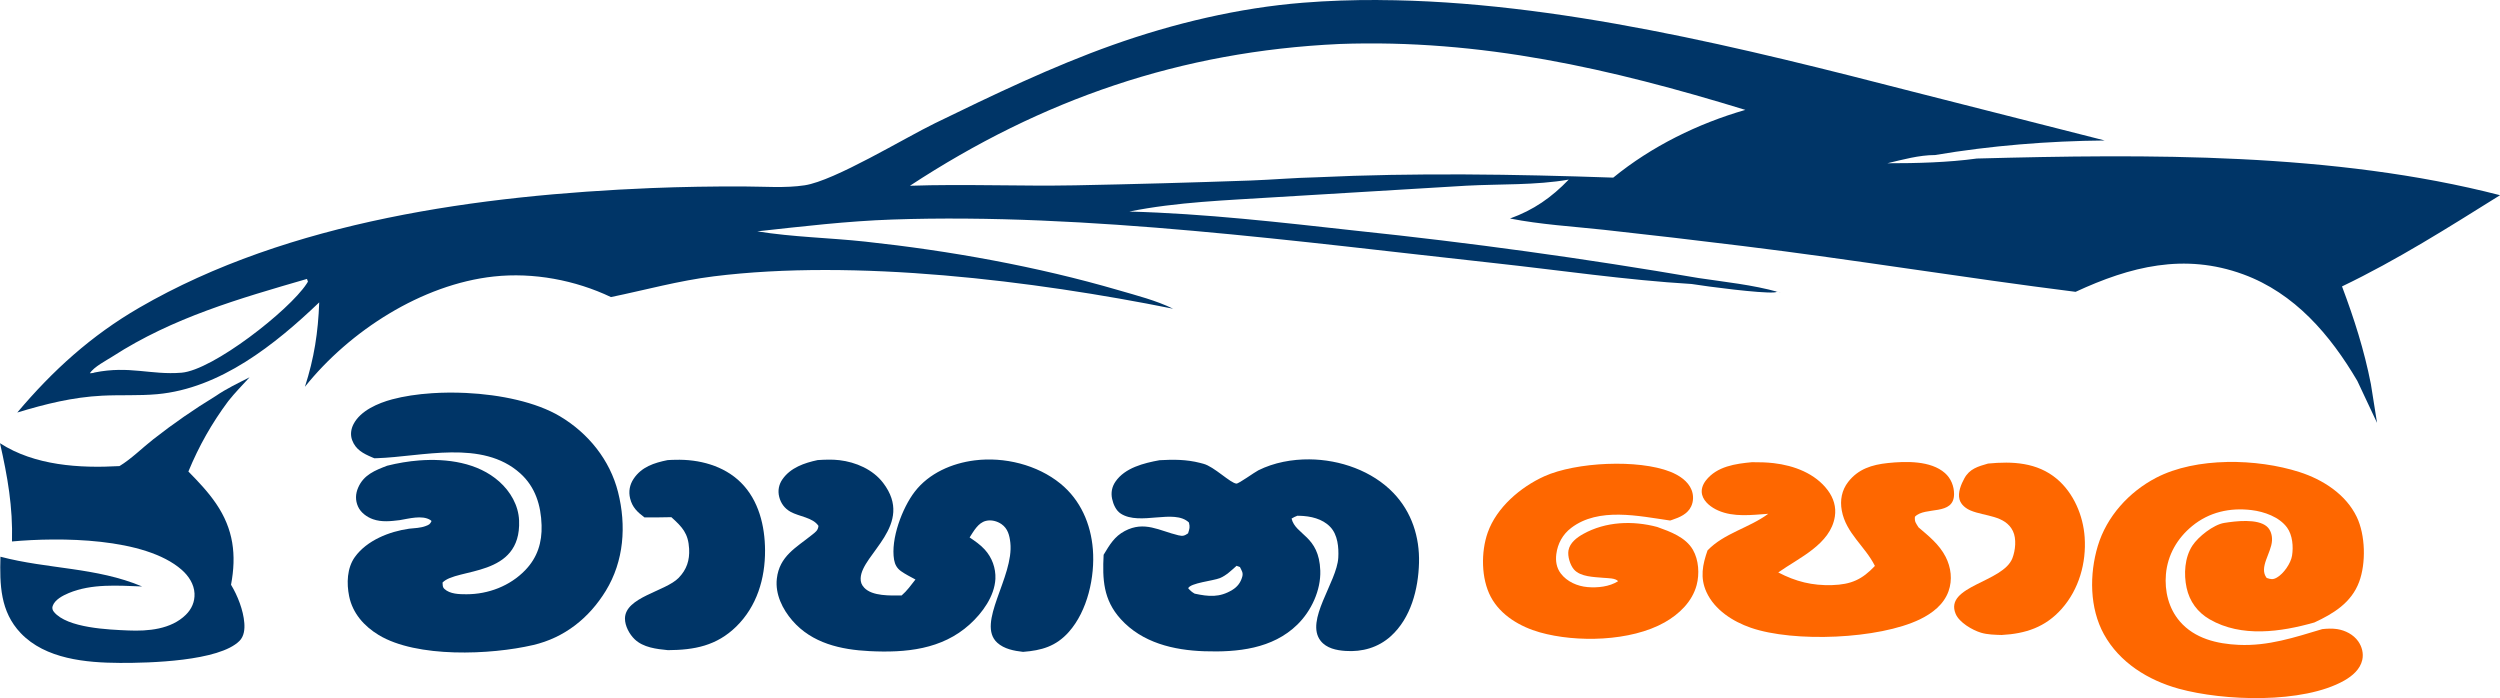 <?xml version="1.0" encoding="UTF-8" standalone="no"?>
<svg
   width="200"
   height="55.851"
   viewBox="0 0 200 55.851"
   version="1.1"
   id="svg28"
   xmlns="http://www.w3.org/2000/svg"
   xmlns:svg="http://www.w3.org/2000/svg">
  <defs
     id="defs7">
    <linearGradient
       id="gradient_0"
       gradientUnits="userSpaceOnUse"
       x1="134.616"
       y1="262.459"
       x2="157.472"
       y2="272.315">
      <stop
         offset="0"
         stop-color="#E2F0FF"
         id="stop6" />
      <stop
         offset="1"
         stop-color="white"
         id="stop7" />
    </linearGradient>
  </defs>
  <g
     id="g1"
     transform="translate(-55.4,181)">
    <path
       id="path28"
       d="m 165.672,-181 c -2.031,-0.009 -4.041,0.059 -6.022,0.217 -5.156,0.41 -10.374,1.654 -15.244,3.386 -4.829,1.719 -9.579,4.002 -14.185,6.244 -2.491,1.212 -8.052,4.609 -10.44,4.976 -1.546,0.238 -3.27,0.098 -4.836,0.094 -2.487,-0.012 -4.974,0.03 -7.458,0.129 -13.654,0.568 -28.952,2.613 -40.948,9.572 -3.841,2.228 -6.905,5.005 -9.757,8.384 2.25,-0.683 4.422,-1.226 6.786,-1.347 1.462,-0.075 2.942,0.013 4.398,-0.119 5.049,-0.455 9.451,-3.981 12.971,-7.346 -0.085,2.392 -0.404,4.468 -1.144,6.754 3.564,-4.465 9.363,-8.205 15.118,-8.825 3.16,-0.341 6.5,0.285 9.365,1.647 2.751,-0.568 5.418,-1.31 8.214,-1.658 11.335,-1.412 25.578,0.34 36.76,2.591 -1.373,-0.671 -2.91,-1.057 -4.374,-1.485 -6.538,-1.906 -13.493,-3.154 -20.265,-3.885 -2.856,-0.308 -5.801,-0.36 -8.63,-0.821 3.585,-0.392 7.192,-0.822 10.8,-0.945 15.599,-0.536 32.627,1.79 48.183,3.487 5.232,0.571 10.517,1.355 15.764,1.67 1.277,0.206 5.529,0.76 6.603,0.674 0.129,-0.01 0.173,-0.026 0.186,-0.038 l 0.001,-0.001 v -0.001 l 10e-4,-0.001 v -0.001 h 0.001 v -10e-4 -0.001 -0.001 -0.001 c -1e-4,-4.6e-4 -0.001,-0.003 -0.001,-0.003 -10e-4,-0.003 -0.002,-0.005 -0.003,-0.007 l -0.001,-0.001 v -0.001 -0.001 h 0.001 0.001 0.001 c 0.011,5.6e-4 0.059,0.011 0.158,0.03 -2.058,-0.583 -4.288,-0.806 -6.395,-1.123 -9.085,-1.561 -18.219,-2.823 -27.387,-3.784 -6.017,-0.665 -12.097,-1.372 -18.15,-1.534 3.813,-0.772 7.848,-0.902 11.725,-1.15 l 15.24,-0.918 c 2.689,-0.144 5.544,-0.027 8.189,-0.488 -1.38,1.435 -2.813,2.435 -4.698,3.113 2.456,0.485 5.023,0.634 7.511,0.903 3.721,0.408 7.439,0.842 11.154,1.302 8.881,1.087 17.711,2.547 26.583,3.661 4.371,-2.026 8.692,-3.128 13.41,-1.401 4.119,1.509 6.962,4.842 9.129,8.528 l 1.577,3.356 -0.493,-3.102 c -0.533,-2.714 -1.338,-5.232 -2.31,-7.815 4.418,-2.119 8.494,-4.707 12.644,-7.297 -13.279,-3.427 -28.23,-3.297 -41.853,-2.934 h -0.001 c -2.299,0.317 -4.841,0.381 -7.163,0.379 1.238,-0.294 2.533,-0.654 3.812,-0.658 4.44,-0.75 9.079,-1.126 13.581,-1.165 l -15.274,-3.883 c -13.398,-3.446 -28.615,-7.29 -42.83,-7.351 z m -3.148,3.52 c 11.394,-0.411 21.717,1.967 32.505,5.271 -3.795,1.093 -7.515,2.923 -10.569,5.419 -7.927,-0.274 -15.821,-0.399 -23.749,-0.026 -1.749,0.037 -3.507,0.193 -5.258,0.257 -4.681,0.165 -9.364,0.294 -14.048,0.386 -4.396,0.083 -8.827,-0.116 -13.211,0.034 10.565,-6.927 21.687,-10.755 34.33,-11.34 z m -82.566,18.793 0.077,0.221 c -0.038,0.06 -0.075,0.121 -0.114,0.181 -1.393,2.12 -7.488,6.9 -10.005,7.102 -2.458,0.197 -4.149,-0.58 -6.946,-0.018 -0.13,0.053 -0.24,0.053 -0.379,0.062 0.311,-0.51 1.312,-1.02 1.833,-1.355 4.823,-3.107 10.092,-4.61 15.534,-6.192 z m 117.754,1.06 c 0.046,0.013 0.092,0.035 0.139,0.028 -0.045,-0.013 -0.093,-0.018 -0.139,-0.028 z"
       style="fill:#003567;fill-opacity:1;stroke-width:1" />
    <path
       id="path29"
       d="m 92.68,-149.564 c -0.926,-0.044 -1.846,-0.037 -2.722,0.021 -1.168,0.077 -2.258,0.242 -3.184,0.49 -1.123,0.302 -2.53,0.899 -3.091,1.98 -0.207,0.397 -0.27,0.853 -0.113,1.28 0.282,0.764 0.886,1.075 1.591,1.377 l 0.186,0.077 h 0.001 l 0.191,-0.004 c 3.636,-0.117 8.435,-1.523 11.478,1.209 1.214,1.089 1.661,2.564 1.71,4.15 0.043,1.391 -0.332,2.583 -1.306,3.596 -1.221,1.269 -2.963,1.931 -4.708,1.929 -0.565,0 -1.316,-0.012 -1.755,-0.423 -0.172,-0.162 -0.132,-0.291 -0.156,-0.511 1.118,-1.195 6.31,-0.383 6.125,-4.966 -0.049,-1.214 -0.694,-2.321 -1.588,-3.116 -1.719,-1.53 -4.191,-1.857 -6.408,-1.69 -0.849,0.064 -1.732,0.215 -2.559,0.423 -0.974,0.375 -1.871,0.723 -2.318,1.75 -0.217,0.498 -0.237,1.01 -0.014,1.512 0.217,0.488 0.705,0.843 1.197,1.018 0.69,0.246 1.433,0.161 2.143,0.073 0.717,-0.116 1.79,-0.424 2.444,-0.013 0.037,0.023 0.068,0.055 0.101,0.083 -0.127,0.27 -0.202,0.299 -0.477,0.404 -0.402,0.153 -0.892,0.168 -1.318,0.211 -1.579,0.223 -3.38,0.932 -4.338,2.263 -0.635,0.883 -0.67,2.106 -0.46,3.14 0.278,1.364 1.196,2.395 2.363,3.102 3.046,1.846 8.963,1.593 12.357,0.802 2.509,-0.584 4.479,-2.16 5.812,-4.337 1.455,-2.377 1.657,-5.218 0.981,-7.898 -0.65,-2.574 -2.382,-4.714 -4.647,-6.063 -1.902,-1.133 -4.741,-1.736 -7.52,-1.869 z m -6.307,5.821 c -0.062,-0.091 -0.123,-0.163 -0.184,-0.222 0.062,0.059 0.122,0.132 0.184,0.222 z"
       style="fill:#003567;fill-opacity:1;stroke-width:1" />
    <path
       id="path30"
       d="m 233.562,-144.042 c -2.042,0.04 -4.064,0.425 -5.675,1.265 -2.17,1.13 -3.956,3.096 -4.664,5.457 -0.677,2.258 -0.663,4.965 0.491,7.059 1.25,2.27 3.545,3.685 5.992,4.359 3.578,0.985 9.923,1.222 13.239,-0.656 0.642,-0.364 1.271,-0.898 1.438,-1.651 0.114,-0.516 -0.023,-1.055 -0.326,-1.485 -0.381,-0.542 -1.034,-0.878 -1.682,-0.978 -0.381,-0.059 -0.81,-0.042 -1.192,0.001 -2.238,0.669 -4.32,1.366 -6.685,1.26 -1.738,-0.078 -3.53,-0.503 -4.713,-1.878 -0.893,-1.037 -1.228,-2.423 -1.111,-3.769 0.134,-1.546 0.904,-2.876 2.094,-3.855 1.359,-1.12 3.031,-1.492 4.762,-1.279 1.005,0.124 2.212,0.545 2.834,1.395 0.441,0.603 0.514,1.533 0.4,2.247 -0.098,0.617 -0.669,1.44 -1.208,1.752 -0.322,0.186 -0.486,0.144 -0.822,0.034 -0.647,-0.833 0.372,-1.991 0.426,-2.985 0.023,-0.409 -0.095,-0.859 -0.417,-1.135 -0.747,-0.64 -2.482,-0.429 -3.401,-0.283 -0.868,0.138 -2.091,1.111 -2.553,1.821 -0.621,0.955 -0.697,2.274 -0.462,3.365 0.237,1.1 0.875,1.967 1.847,2.529 2.545,1.47 5.702,1.011 8.374,0.251 1.524,-0.704 2.961,-1.581 3.581,-3.242 0.562,-1.502 0.505,-3.759 -0.19,-5.203 -0.873,-1.815 -2.717,-2.992 -4.585,-3.59 -1.691,-0.542 -3.752,-0.847 -5.794,-0.807 z"
       style="fill:#fe6700;fill-opacity:1;stroke-width:1" />
    <path
       id="path31"
       d="m 160.159,-144.252 c -1.392,-0.011 -2.833,0.251 -4.086,0.874 -0.302,0.15 -1.576,1.078 -1.757,1.066 -0.48,-0.03 -1.794,-1.367 -2.645,-1.586 l -0.268,-0.071 c -1.086,-0.278 -2.125,-0.278 -3.236,-0.215 -1.251,0.228 -2.774,0.603 -3.535,1.721 -0.281,0.412 -0.367,0.879 -0.264,1.366 0.093,0.439 0.306,0.937 0.696,1.188 1.53,0.987 4.282,-0.413 5.451,0.711 0.094,0.386 0.049,0.479 -0.069,0.865 -0.29,0.199 -0.421,0.24 -0.773,0.157 -1.531,-0.363 -2.705,-1.177 -4.286,-0.346 -0.84,0.442 -1.225,1.123 -1.697,1.904 -0.1,1.963 -0.032,3.598 1.367,5.143 1.717,1.897 4.231,2.492 6.691,2.575 2.643,0.089 5.448,-0.187 7.435,-2.127 1.118,-1.091 1.893,-2.75 1.84,-4.326 -0.096,-2.807 -1.975,-2.832 -2.297,-4.162 0.157,-0.09 0.29,-0.169 0.462,-0.225 l 0.175,0.002 c 0.877,0.023 1.834,0.231 2.465,0.899 0.593,0.627 0.681,1.635 0.635,2.453 -0.108,1.956 -2.685,5.031 -1.413,6.651 0.471,0.6 1.264,0.759 1.984,0.809 1.344,0.094 2.623,-0.268 3.633,-1.181 1.606,-1.452 2.197,-3.759 2.254,-5.858 0.056,-2.077 -0.581,-4.066 -2.038,-5.59 -1.702,-1.78 -4.295,-2.677 -6.724,-2.697 z m -5.832,8.517 0.27,0.101 c 0.139,0.296 0.275,0.448 0.182,0.779 -0.132,0.47 -0.389,0.803 -0.804,1.055 -1.007,0.611 -1.88,0.533 -3.001,0.292 -0.221,-0.125 -0.353,-0.242 -0.52,-0.434 0.194,-0.425 1.98,-0.587 2.534,-0.808 0.5,-0.2 0.94,-0.632 1.339,-0.986 z"
       style="fill:#003567;fill-opacity:1;stroke-width:1" />
    <path
       fill="#003567"
       d="m 128.636,-134.64 c -0.383,-0.21 -0.801,-0.414 -1.157,-0.668 -0.319,-0.228 -0.485,-0.524 -0.552,-0.91 -0.286,-1.659 0.653,-4.151 1.654,-5.449 1.141,-1.479 2.973,-2.274 4.792,-2.503 2.365,-0.298 5.004,0.347 6.866,1.864 1.604,1.307 2.429,3.222 2.59,5.248 0.175,2.207 -0.427,4.929 -1.923,6.613 -1.03,1.158 -2.184,1.481 -3.662,1.595 -0.714,-0.081 -1.511,-0.229 -2.061,-0.73 -1.709,-1.555 1.343,-5.26 1.044,-8.003 -0.063,-0.58 -0.201,-1.133 -0.704,-1.484 -0.351,-0.245 -0.83,-0.369 -1.253,-0.262 -0.629,0.158 -0.969,0.819 -1.302,1.323 0.431,0.29 0.858,0.582 1.21,0.969 0.584,0.639 0.892,1.483 0.854,2.348 -0.075,1.397 -1.043,2.723 -2.052,3.637 -2.23,2.02 -5.131,2.286 -8.019,2.142 -2.292,-0.114 -4.596,-0.625 -6.171,-2.442 -0.792,-0.914 -1.383,-2.115 -1.244,-3.351 0.204,-1.816 1.554,-2.492 2.82,-3.513 0.282,-0.228 0.467,-0.337 0.512,-0.712 -0.442,-0.674 -1.555,-0.747 -2.237,-1.129 -0.471,-0.264 -0.775,-0.676 -0.906,-1.197 -0.124,-0.495 -0.031,-0.983 0.259,-1.401 0.647,-0.934 1.76,-1.314 2.819,-1.539 0.567,-0.037 1.169,-0.06 1.735,0.007 1.316,0.154 2.679,0.741 3.5,1.815 2.572,3.366 -1.724,5.694 -1.796,7.627 -0.012,0.312 0.07,0.531 0.283,0.76 0.649,0.698 2.121,0.625 2.994,0.623 0.431,-0.371 0.759,-0.833 1.108,-1.279 z"
       id="path32"
       style="stroke-width:1" />
    <path
       id="path33"
       d="m 75.366,-150.817 c -0.913,0.467 -1.855,0.911 -2.701,1.493 -1.733,1.056 -3.403,2.213 -5.001,3.465 -0.881,0.689 -1.755,1.571 -2.706,2.146 -3.2,0.183 -6.792,-0.041 -9.558,-1.831 0.606,2.674 1.035,5.102 0.959,7.861 3.784,-0.346 10.614,-0.33 13.575,2.265 0.55,0.482 0.993,1.146 1.027,1.896 0.03,0.661 -0.227,1.245 -0.695,1.705 -1.188,1.169 -3.018,1.321 -4.598,1.254 -1.539,-0.065 -4.896,-0.186 -5.954,-1.487 -0.113,-0.139 -0.16,-0.296 -0.101,-0.468 0.172,-0.509 0.812,-0.838 1.277,-1.033 1.838,-0.77 3.937,-0.603 5.88,-0.532 -3.665,-1.541 -7.548,-1.382 -11.334,-2.38 -0.059,2.226 -0.024,4.382 1.621,6.111 1.982,2.082 5.237,2.372 7.948,2.385 2.299,0.011 7.929,-0.126 9.556,-1.763 0.368,-0.37 0.424,-0.931 0.385,-1.429 -0.08,-1.032 -0.534,-2.186 -1.063,-3.06 0.449,-2.387 0.197,-4.448 -1.196,-6.493 -0.64,-0.94 -1.421,-1.758 -2.216,-2.567 0.845,-2.046 1.875,-3.864 3.196,-5.64 0.528,-0.661 1.126,-1.274 1.699,-1.897 z"
       style="fill:#003567;fill-opacity:1;stroke-width:1" />
    <path
       fill="#fe6700"
       d="m 195.583,-144.024 c 0.574,-0.003 1.141,0.01 1.713,0.076 1.624,0.189 3.321,0.819 4.329,2.173 0.458,0.615 0.683,1.333 0.563,2.097 -0.35,2.229 -2.87,3.297 -4.527,4.473 1.398,0.732 2.729,1.064 4.312,1.013 1.533,-0.049 2.398,-0.452 3.419,-1.533 -0.782,-1.578 -2.317,-2.609 -2.651,-4.436 -0.149,-0.819 -0.006,-1.615 0.51,-2.282 0.805,-1.041 1.912,-1.381 3.173,-1.514 1.434,-0.149 3.43,-0.206 4.571,0.801 0.478,0.422 0.73,1.046 0.729,1.68 -0.002,1.774 -2.328,0.964 -3.132,1.817 -0.035,0.413 0.077,0.5 0.288,0.846 0.828,0.709 1.655,1.361 2.165,2.35 0.44,0.854 0.563,1.85 0.236,2.763 -0.38,1.062 -1.301,1.767 -2.284,2.244 -3.284,1.593 -10.092,1.867 -13.531,0.677 -1.436,-0.497 -2.899,-1.429 -3.549,-2.853 -0.525,-1.149 -0.316,-2.193 0.085,-3.335 1.326,-1.384 3.326,-1.792 4.858,-2.929 -1.326,0.091 -2.766,0.29 -4.018,-0.268 -0.528,-0.234 -1.117,-0.661 -1.272,-1.251 -0.107,-0.405 0.046,-0.82 0.293,-1.14 0.89,-1.147 2.381,-1.347 3.72,-1.472 z"
       id="path34"
       style="stroke-width:1" />
    <path
       id="path35"
       d="m 183.974,-143.888 c -1.882,0.075 -3.761,0.419 -5.028,0.991 -1.902,0.859 -3.821,2.495 -4.529,4.504 -0.545,1.545 -0.531,3.682 0.249,5.148 0.784,1.473 2.357,2.39 3.921,2.833 2.932,0.831 7.275,0.731 9.983,-0.797 1.164,-0.657 2.208,-1.659 2.561,-2.985 0.237,-0.891 0.17,-2.008 -0.296,-2.818 -0.584,-1.014 -1.809,-1.455 -2.857,-1.831 -1.957,-0.521 -4.118,-0.442 -5.918,0.559 -0.509,0.283 -1.068,0.701 -1.181,1.311 -0.087,0.467 0.129,1.178 0.44,1.533 0.526,0.599 1.621,0.597 2.36,0.666 0.345,0.032 0.957,0.014 1.17,0.27 -0.694,0.442 -1.641,0.54 -2.445,0.471 -0.815,-0.07 -1.643,-0.429 -2.147,-1.096 -0.34,-0.451 -0.422,-0.994 -0.352,-1.543 0.108,-0.843 0.511,-1.578 1.189,-2.095 2.202,-1.679 5.408,-0.948 7.916,-0.591 l 0.157,-0.051 c 0.606,-0.204 1.242,-0.465 1.529,-1.085 0.189,-0.405 0.194,-0.889 0.032,-1.304 -0.283,-0.723 -1.015,-1.19 -1.708,-1.464 -1.28,-0.506 -3.165,-0.7 -5.046,-0.625 z"
       style="fill:#fe6700;fill-opacity:1;stroke-width:1" />
    <path
       fill="#003567"
       d="m 108.809,-144.191 c 0.204,-0.017 0.412,-0.019 0.616,-0.025 1.89,-0.052 3.873,0.457 5.248,1.821 1.428,1.418 1.922,3.473 1.931,5.427 0.01,2.259 -0.654,4.475 -2.3,6.089 -1.578,1.546 -3.357,1.879 -5.468,1.892 -0.908,-0.088 -1.974,-0.211 -2.662,-0.871 -0.421,-0.403 -0.781,-1.068 -0.777,-1.662 0.013,-1.717 3.247,-2.167 4.298,-3.254 0.642,-0.665 0.884,-1.401 0.835,-2.318 -0.066,-1.245 -0.548,-1.743 -1.422,-2.534 -0.719,0.025 -1.437,0.017 -2.156,0.016 -0.568,-0.431 -0.967,-0.801 -1.143,-1.515 -0.136,-0.553 -0.037,-1.093 0.277,-1.565 0.637,-0.961 1.647,-1.284 2.722,-1.501 z"
       id="path36"
       style="stroke-width:1" />
    <path
       fill="#fe6700"
       d="m 214.445,-143.915 c 1.944,-0.19 3.924,-0.098 5.498,1.222 1.345,1.127 2.113,2.938 2.23,4.673 0.14,2.052 -0.455,4.164 -1.833,5.721 -1.311,1.481 -2.899,1.996 -4.808,2.098 -0.538,-0.017 -1.133,-0.027 -1.649,-0.182 -0.686,-0.206 -1.744,-0.814 -2.033,-1.514 -0.922,-2.235 3.798,-2.506 4.544,-4.45 0.238,-0.62 0.338,-1.55 0.04,-2.166 -0.617,-1.275 -2.245,-1.167 -3.382,-1.645 -0.386,-0.162 -0.774,-0.466 -0.89,-0.886 -0.152,-0.552 0.127,-1.211 0.386,-1.686 0.422,-0.773 1.096,-0.953 1.896,-1.186 z"
       id="path37"
       style="stroke-width:1" />
  </g>
</svg>

